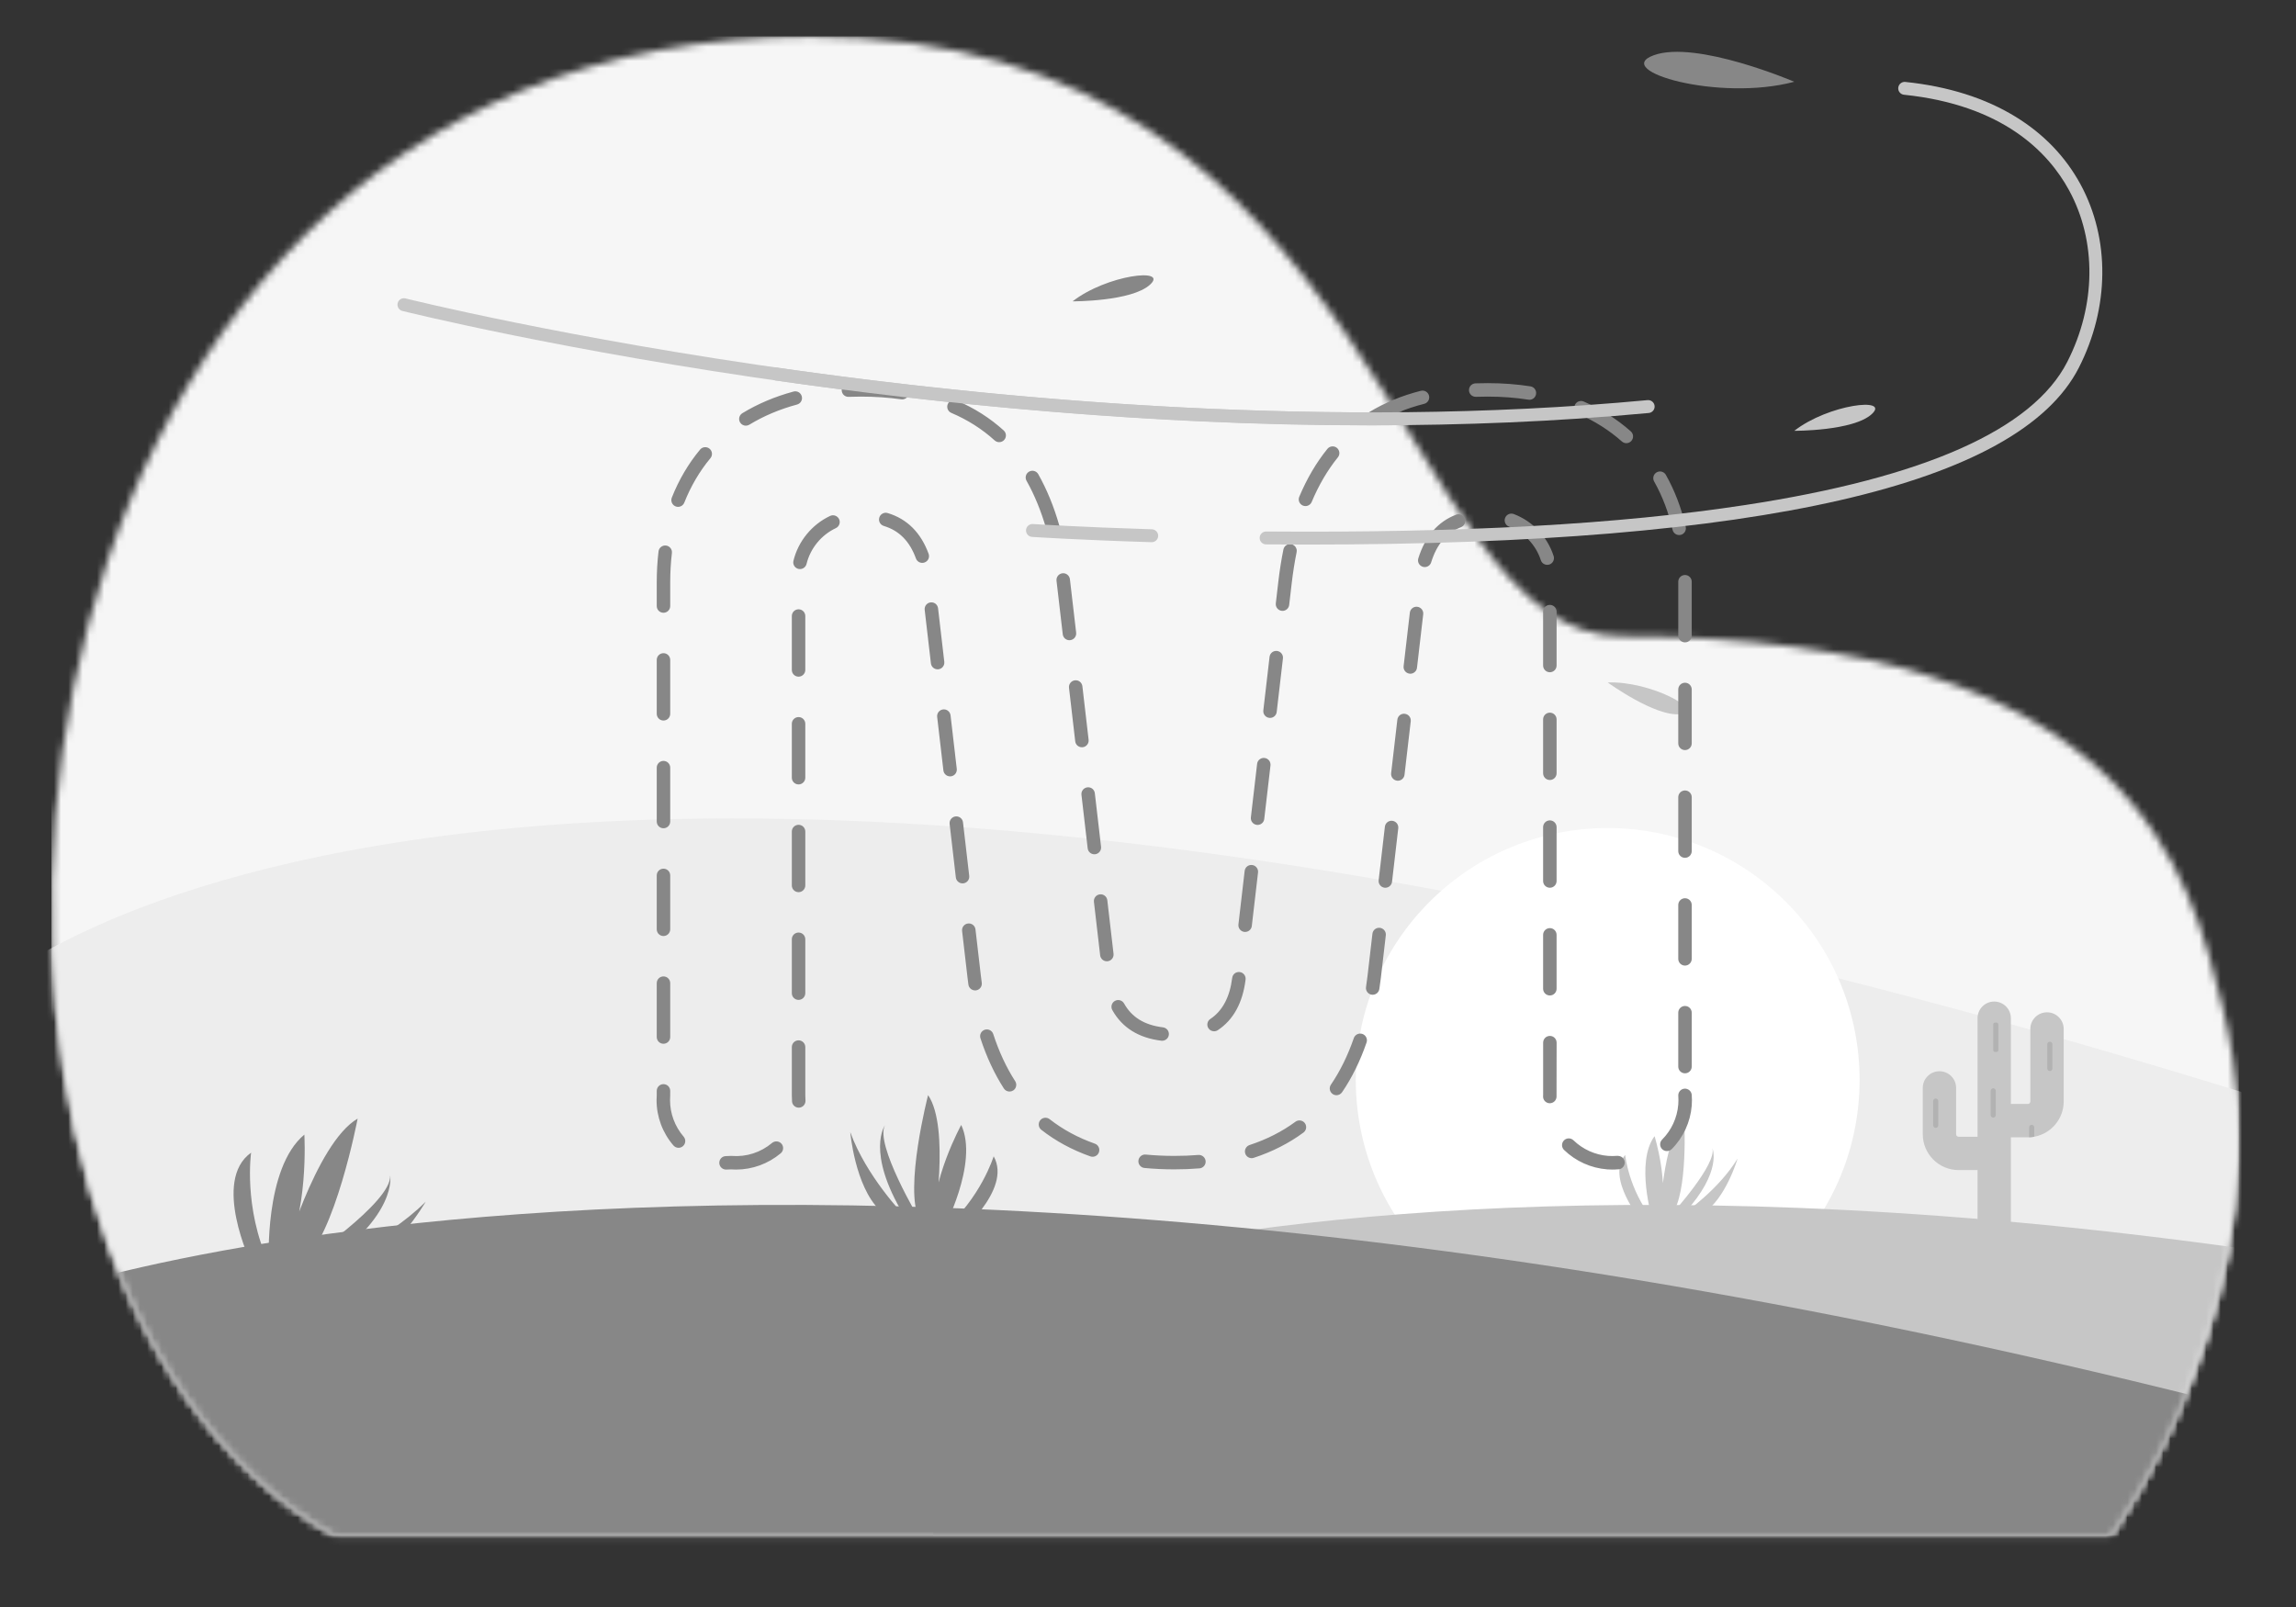 <svg width="320" height="224" viewBox="0 0 320 224" fill="none" xmlns="http://www.w3.org/2000/svg">
<rect x="0" y="0" width="320" height="224" fill="#333333" stroke="none"/>
<mask id="mask0_853_2599" style="mask-type:luminance" maskUnits="userSpaceOnUse" x="0" y="0" width="320" height="224">
<path d="M320 0H0V223.066H320V0Z" fill="white"/>
</mask>
<g mask="url(#mask0_853_2599)">
<mask id="mask1_853_2599" style="mask-type:luminance" maskUnits="userSpaceOnUse" x="7" y="5" width="306" height="210">
<path d="M294.144 214.059C294.144 214.059 319.547 179.187 309.79 140.41C305.213 122.22 297.837 88.682 226.079 88.682C194.381 88.682 193.459 5.076 112.962 5.076C-7.347 5.076 -18.529 177.343 46.594 214.059H294.144Z" fill="white"/>
</mask>
<g mask="url(#mask1_853_2599)">
<path d="M312.024 5.076H7.167V223.066H312.024V5.076Z" fill="#F6F6F6"/>
</g>
<mask id="mask2_853_2599" style="mask-type:luminance" maskUnits="userSpaceOnUse" x="7" y="5" width="306" height="210">
<path d="M294.144 214.059C294.144 214.059 319.547 179.187 309.79 140.41C305.213 122.22 297.837 88.682 226.079 88.682C194.381 88.682 193.459 5.076 112.962 5.076C-7.347 5.076 -18.529 177.343 46.594 214.059H294.144Z" fill="white"/>
</mask>
<g mask="url(#mask2_853_2599)">
<path d="M-2.36 138.487C-2.36 138.487 67.915 71.104 337.557 160.256V214.059H-2.36V138.487Z" fill="#EDEDED"/>
</g>
<mask id="mask3_853_2599" style="mask-type:luminance" maskUnits="userSpaceOnUse" x="12" y="71" width="307" height="253">
<path d="M318.539 145.902C318.539 145.902 311.844 103.283 277.525 82.763C261.427 73.137 232.496 54.638 181.757 105.378C159.343 127.792 99.573 69.326 42.653 126.245C-42.417 211.315 71.487 341.033 143.496 320.946L318.539 145.902Z" fill="white"/>
</mask>
<g mask="url(#mask3_853_2599)">
<path d="M248.894 175.355C262.606 161.644 262.606 139.414 248.894 125.703C235.183 111.992 212.953 111.992 199.242 125.703C185.53 139.414 185.53 161.644 199.242 175.355C212.953 189.066 235.183 189.066 248.894 175.355Z" fill="white"/>
</g>
<mask id="mask4_853_2599" style="mask-type:luminance" maskUnits="userSpaceOnUse" x="7" y="5" width="306" height="210">
<path d="M294.144 214.059C294.144 214.059 319.547 179.187 309.79 140.41C305.213 122.22 297.837 88.682 226.079 88.682C194.381 88.682 193.459 5.076 112.962 5.076C-7.347 5.076 -18.529 177.343 46.594 214.059H294.144Z" fill="white"/>
</mask>
<g mask="url(#mask4_853_2599)">
<path d="M130.091 181.501C130.091 181.501 242.32 135.088 476.475 214.063H130.091V181.501Z" fill="#C6C6C6"/>
</g>
<mask id="mask5_853_2599" style="mask-type:luminance" maskUnits="userSpaceOnUse" x="7" y="5" width="306" height="210">
<path d="M294.144 214.059C294.144 214.059 319.547 179.187 309.79 140.41C305.213 122.22 297.837 88.682 226.079 88.682C194.381 88.682 193.459 5.076 112.962 5.076C-7.347 5.076 -18.529 177.343 46.594 214.059H294.144Z" fill="white"/>
</mask>
<g mask="url(#mask5_853_2599)">
<path d="M190.919 59.294C183.035 59.294 174.958 59.101 166.719 58.711C148.784 57.86 130.041 56.092 111.009 53.447C78.606 48.946 56.297 43.396 56.079 43.342C55.597 43.22 55.303 42.734 55.425 42.252C55.546 41.77 56.032 41.477 56.514 41.598C56.737 41.653 78.967 47.185 111.281 51.67C141.09 55.811 185.818 59.88 229.625 55.773C230.119 55.727 230.559 56.092 230.606 56.586C230.652 57.081 230.287 57.521 229.792 57.567C217.503 58.715 204.494 59.294 190.919 59.294Z" fill="#C6C6C6"/>
</g>
<mask id="mask6_853_2599" style="mask-type:luminance" maskUnits="userSpaceOnUse" x="7" y="5" width="306" height="210">
<path d="M294.144 214.059C294.144 214.059 319.547 179.187 309.79 140.41C305.213 122.22 297.837 88.682 226.079 88.682C194.381 88.682 193.459 5.076 112.962 5.076C-7.347 5.076 -18.529 177.343 46.594 214.059H294.144Z" fill="white"/>
</mask>
<g mask="url(#mask6_853_2599)">
<path d="M2.259 181.501C2.259 181.501 123.017 135.088 374.968 214.063H2.259V181.501Z" fill="#878787"/>
</g>
<path d="M133.214 172.343C133.214 172.343 141.148 165.876 138.49 161.178C138.49 161.178 136.676 167.088 131.42 171.496C131.42 171.496 136.454 162.129 133.968 156.806C133.968 156.806 129.647 164.661 130.121 170.885C130.121 170.885 132.451 157.175 129.35 152.648C129.35 152.648 125.971 165.734 128.13 169.945C128.13 169.945 121.868 159.455 123.348 156.835C123.348 156.835 120.628 160.528 125.963 169.367C125.963 169.367 120.715 163.952 118.502 157.8C118.502 157.8 119.148 165.318 122.598 168.672C122.598 168.668 125.825 172.238 133.214 172.343Z" fill="#878787"/>
<path d="M34.997 176.073C34.997 176.073 29.498 164.56 34.997 160.671C34.997 160.671 33.899 168.299 37.47 176.073C37.47 176.073 36.782 162.833 42.419 158.152C42.419 158.152 43.107 169.305 39.259 176.073C39.259 176.073 43.933 159.376 49.846 155.922C49.846 155.922 46.686 172.473 42.009 176.073C42.009 176.073 54.658 167.582 54.381 163.839C54.381 163.839 55.479 169.451 44.758 176.576C44.758 176.576 53.556 173.265 59.331 167.507C59.331 167.507 54.599 175.637 48.92 177.582C48.92 177.582 43.383 179.888 34.997 176.073Z" fill="#878787"/>
<path d="M228.795 170.26C228.795 170.26 223.774 164.145 226.507 160.989C226.507 160.989 226.976 165.747 230.283 169.896C230.283 169.896 227.902 162.025 230.601 158.37C230.601 158.37 232.671 164.984 231.36 169.627C231.36 169.627 231.695 158.881 234.742 155.922C234.742 155.922 235.295 166.358 233.016 169.217C233.016 169.217 239.369 162.226 238.648 160.013C238.648 160.013 240.144 163.227 234.746 169.112C234.746 169.112 239.553 165.813 242.173 161.488C242.173 161.488 240.531 167.088 237.404 169.099C237.404 169.099 234.411 171.312 228.795 170.26Z" fill="#C6C6C6"/>
<path d="M149.488 42.005C149.488 42.005 157.737 42.042 160.302 39.662C162.871 37.277 154.254 38.3 149.488 42.005Z" fill="#878787"/>
<path d="M224.071 95.128C224.071 95.128 230.744 99.977 234.218 99.541C237.692 99.11 230.103 94.906 224.071 95.128Z" fill="#C6C6C6"/>
<path d="M287.623 143.428V153.533C287.623 155.981 285.85 158.026 283.524 158.449C283.289 158.491 283.05 158.517 282.807 158.525C282.749 158.529 282.686 158.529 282.623 158.529H280.259V177.235C280.259 178.517 279.219 179.556 277.937 179.556C276.654 179.556 275.615 178.517 275.615 177.235V163.098H272.979C270.221 163.098 267.983 160.855 267.983 158.101V151.643C267.983 150.36 269.022 149.321 270.305 149.321C271.587 149.321 272.627 150.36 272.627 151.643V158.101C272.627 158.294 272.786 158.453 272.979 158.453H275.615V141.927C275.615 140.645 276.654 139.605 277.937 139.605C279.219 139.605 280.259 140.645 280.259 141.927V153.885H282.623C282.815 153.885 282.975 153.726 282.975 153.533V143.428C282.975 142.146 284.014 141.106 285.296 141.106C286.584 141.106 287.623 142.146 287.623 143.428Z" fill="#C6C6C6"/>
<path d="M283.524 157.146V158.449C283.289 158.491 283.05 158.517 282.807 158.525V157.141C282.807 156.944 282.966 156.785 283.163 156.785C283.264 156.785 283.352 156.827 283.415 156.89C283.482 156.957 283.524 157.045 283.524 157.146Z" fill="#B2B2B2"/>
<path d="M278.276 146.63H278.042C277.908 146.63 277.803 146.521 277.803 146.392V142.783C277.803 142.648 277.912 142.544 278.042 142.544H278.276C278.411 142.544 278.515 142.653 278.515 142.783V146.392C278.52 146.525 278.411 146.63 278.276 146.63Z" fill="#B2B2B2"/>
<path d="M277.803 155.784C277.606 155.784 277.446 155.625 277.446 155.428V152.054C277.446 151.857 277.606 151.697 277.803 151.697C278 151.697 278.159 151.857 278.159 152.054V155.428C278.159 155.625 278 155.784 277.803 155.784Z" fill="#B2B2B2"/>
<path d="M285.69 149.292C285.493 149.292 285.334 149.132 285.334 148.935V145.561C285.334 145.364 285.493 145.206 285.69 145.206C285.887 145.206 286.047 145.364 286.047 145.561V148.935C286.051 149.132 285.892 149.292 285.69 149.292Z" fill="#B2B2B2"/>
<path d="M269.785 157.213C269.588 157.213 269.429 157.054 269.429 156.857V153.483C269.429 153.286 269.588 153.126 269.785 153.126C269.982 153.126 270.141 153.286 270.141 153.483V156.857C270.141 157.054 269.982 157.213 269.785 157.213Z" fill="#B2B2B2"/>
<path d="M102.588 163.026C102.358 163.026 102.123 163.018 101.889 163.001C101.658 163.018 101.424 163.026 101.193 163.026C100.673 163.026 100.25 162.607 100.25 162.087C100.25 161.568 100.665 161.149 101.185 161.149C101.398 161.149 101.604 161.14 101.813 161.124L101.889 161.12L101.964 161.124C104.039 161.291 106.038 160.629 107.601 159.317C107.999 158.986 108.59 159.036 108.926 159.43C109.261 159.828 109.207 160.419 108.813 160.755C107.069 162.218 104.86 163.026 102.588 163.026ZM224.73 163.026C224.498 163.026 224.268 163.018 224.038 163.001L224 162.997C221.745 162.826 219.612 161.866 217.99 160.294C217.617 159.934 217.609 159.338 217.969 158.965C218.33 158.592 218.925 158.584 219.297 158.944C220.601 160.206 222.311 160.981 224.126 161.12H224.142C224.549 161.149 224.951 161.149 225.354 161.115L225.425 161.111L225.572 161.124C226.087 161.162 226.477 161.61 226.439 162.125C226.401 162.641 225.953 163.039 225.438 162.993H225.429C225.199 163.018 224.964 163.026 224.73 163.026ZM163.68 162.997C163.671 162.997 163.663 162.997 163.655 162.997C162.217 162.997 160.826 162.93 159.506 162.804C158.99 162.754 158.613 162.293 158.663 161.777C158.714 161.262 159.174 160.881 159.69 160.935C160.951 161.056 162.28 161.12 163.647 161.12C164.799 161.124 165.935 161.078 167.02 160.99C167.531 160.952 167.989 161.333 168.031 161.849C168.073 162.364 167.686 162.817 167.172 162.859C166.044 162.951 164.866 162.997 163.68 162.997ZM174.447 161.438C174.053 161.438 173.685 161.186 173.554 160.793C173.395 160.298 173.663 159.77 174.154 159.606C176.53 158.827 178.68 157.737 180.55 156.358C180.964 156.052 181.555 156.14 181.862 156.555C182.167 156.975 182.079 157.561 181.665 157.867C179.636 159.363 177.306 160.549 174.741 161.388C174.64 161.425 174.544 161.438 174.447 161.438ZM152.276 161.241C152.171 161.241 152.066 161.224 151.962 161.186C149.422 160.29 147.125 159.045 145.129 157.482C144.723 157.163 144.652 156.572 144.97 156.161C145.289 155.754 145.879 155.683 146.29 156.002C148.127 157.44 150.247 158.588 152.59 159.414C153.076 159.586 153.336 160.122 153.16 160.613C153.026 161.002 152.666 161.241 152.276 161.241ZM232.319 160.449C232.08 160.449 231.842 160.357 231.657 160.177C231.289 159.812 231.289 159.217 231.653 158.848C232.956 157.54 233.757 155.805 233.904 153.965C233.921 153.76 233.929 153.55 233.929 153.344C233.929 153.147 233.921 152.95 233.908 152.753C233.87 152.238 234.256 151.786 234.775 151.748C235.283 151.715 235.744 152.096 235.782 152.615C235.798 152.859 235.811 153.102 235.811 153.344C235.811 153.6 235.802 153.86 235.782 154.116C235.597 156.4 234.608 158.555 232.99 160.177C232.801 160.357 232.558 160.449 232.319 160.449ZM94.571 159.992C94.307 159.992 94.047 159.883 93.858 159.665C92.341 157.909 91.507 155.667 91.507 153.349C91.507 153.118 91.516 152.884 91.532 152.649V152.058C91.532 151.538 91.952 151.119 92.471 151.119C92.991 151.119 93.41 151.538 93.41 152.058L93.406 152.75C93.393 152.95 93.385 153.147 93.385 153.349C93.385 155.214 94.059 157.02 95.279 158.437C95.619 158.831 95.573 159.422 95.183 159.761C95.007 159.916 94.789 159.992 94.571 159.992ZM111.323 154.397C111.319 154.397 111.314 154.397 111.307 154.397C110.787 154.388 110.376 153.961 110.384 153.441V153.344C110.384 153.147 110.376 152.95 110.363 152.758L110.359 152.687V145.952C110.359 145.432 110.778 145.012 111.298 145.012C111.818 145.012 112.237 145.432 112.237 145.952V152.653C112.254 152.884 112.262 153.114 112.262 153.344V153.474C112.254 153.986 111.834 154.397 111.323 154.397ZM215.999 153.78C215.982 153.78 215.961 153.78 215.945 153.78C215.429 153.751 215.031 153.307 215.064 152.788L215.073 152.633V145.335C215.073 144.815 215.492 144.396 216.011 144.396C216.531 144.396 216.95 144.815 216.95 145.335L216.938 152.901C216.905 153.395 216.494 153.78 215.999 153.78ZM186.266 152.662C186.086 152.662 185.902 152.607 185.739 152.498C185.311 152.204 185.198 151.622 185.491 151.195C186.773 149.313 187.846 147.129 188.685 144.702C188.853 144.212 189.389 143.952 189.879 144.12C190.369 144.288 190.63 144.824 190.462 145.314C189.573 147.896 188.425 150.23 187.046 152.251C186.862 152.514 186.569 152.662 186.266 152.662ZM140.7 152.15C140.393 152.15 140.087 152 139.912 151.723C138.591 149.673 137.493 147.318 136.646 144.719C136.487 144.224 136.755 143.697 137.25 143.537C137.744 143.378 138.273 143.646 138.432 144.14C139.228 146.585 140.255 148.793 141.488 150.704C141.769 151.14 141.643 151.723 141.207 152.003C141.052 152.1 140.875 152.15 140.7 152.15ZM234.843 149.61C234.323 149.61 233.904 149.191 233.904 148.672V141.161C233.904 140.641 234.323 140.222 234.843 140.222C235.362 140.222 235.782 140.641 235.782 141.161V148.672C235.782 149.191 235.359 149.61 234.843 149.61ZM92.471 145.49C91.952 145.49 91.532 145.071 91.532 144.551V137.041C91.532 136.521 91.952 136.102 92.471 136.102C92.991 136.102 93.41 136.521 93.41 137.041V144.551C93.41 145.071 92.991 145.49 92.471 145.49ZM161.97 145.071C161.932 145.071 161.894 145.067 161.857 145.063C158.688 144.682 156.391 143.239 155.025 140.792C154.773 140.34 154.937 139.765 155.39 139.514C155.842 139.262 156.417 139.426 156.668 139.878C157.741 141.802 159.514 142.887 162.087 143.202C162.603 143.265 162.967 143.73 162.905 144.246C162.846 144.724 162.439 145.071 161.97 145.071ZM169.208 143.751C168.902 143.751 168.604 143.604 168.425 143.332C168.139 142.9 168.257 142.318 168.688 142.033C170.377 140.913 171.4 138.99 171.735 136.312C171.798 135.796 172.26 135.431 172.783 135.494C173.298 135.557 173.663 136.027 173.601 136.542C173.198 139.791 171.895 142.163 169.728 143.596C169.569 143.701 169.388 143.751 169.208 143.751ZM111.298 139.375C110.778 139.375 110.359 138.956 110.359 138.437V130.926C110.359 130.406 110.778 129.987 111.298 129.987C111.818 129.987 112.237 130.406 112.237 130.926V138.437C112.237 138.956 111.814 139.375 111.298 139.375ZM216.007 138.759C215.488 138.759 215.068 138.34 215.068 137.82V130.31C215.068 129.79 215.488 129.371 216.007 129.371C216.527 129.371 216.946 129.79 216.946 130.31V137.82C216.946 138.34 216.527 138.759 216.007 138.759ZM191.317 138.658C191.271 138.658 191.225 138.654 191.174 138.65C190.663 138.575 190.307 138.097 190.386 137.581C190.462 137.074 190.533 136.554 190.596 136.031L191.279 130.154C191.338 129.639 191.799 129.27 192.319 129.329C192.834 129.388 193.203 129.857 193.144 130.368L192.461 136.249C192.394 136.793 192.323 137.33 192.243 137.854C192.172 138.324 191.774 138.658 191.317 138.658ZM135.896 138.051C135.435 138.051 135.033 137.711 134.97 137.242C134.924 136.915 134.882 136.588 134.844 136.257L134.09 129.765C134.031 129.249 134.4 128.784 134.916 128.726C135.435 128.662 135.896 129.036 135.955 129.551L136.71 136.039C136.747 136.357 136.789 136.672 136.831 136.987C136.902 137.498 136.546 137.976 136.031 138.047C135.984 138.047 135.942 138.051 135.896 138.051ZM234.843 134.593C234.323 134.593 233.904 134.174 233.904 133.654V126.144C233.904 125.624 234.323 125.205 234.843 125.205C235.362 125.205 235.782 125.624 235.782 126.144V133.654C235.782 134.17 235.359 134.593 234.843 134.593ZM154.262 133.994C153.793 133.994 153.386 133.642 153.332 133.164L152.464 125.703C152.405 125.188 152.774 124.723 153.29 124.664C153.814 124.606 154.271 124.975 154.33 125.49L155.197 132.95C155.255 133.466 154.886 133.931 154.372 133.989C154.333 133.994 154.295 133.994 154.262 133.994ZM92.471 130.473C91.952 130.473 91.532 130.054 91.532 129.534V122.023C91.532 121.504 91.952 121.085 92.471 121.085C92.991 121.085 93.41 121.504 93.41 122.023V129.534C93.41 130.05 92.991 130.473 92.471 130.473ZM173.537 129.903C173.5 129.903 173.466 129.903 173.429 129.899C172.913 129.84 172.545 129.371 172.603 128.859L173.471 121.399C173.53 120.884 173.986 120.514 174.51 120.574C175.026 120.633 175.394 121.102 175.336 121.613L174.468 129.073C174.414 129.551 174.007 129.903 173.537 129.903ZM111.298 124.358C110.778 124.358 110.359 123.939 110.359 123.419V115.909C110.359 115.389 110.778 114.97 111.298 114.97C111.818 114.97 112.237 115.389 112.237 115.909V123.419C112.237 123.939 111.814 124.358 111.298 124.358ZM193.082 123.742C193.044 123.742 193.01 123.742 192.972 123.738C192.457 123.679 192.088 123.21 192.146 122.698L193.014 115.238C193.073 114.722 193.53 114.353 194.054 114.412C194.569 114.471 194.938 114.937 194.879 115.452L194.012 122.912C193.957 123.39 193.551 123.742 193.082 123.742ZM216.007 123.742C215.488 123.742 215.068 123.323 215.068 122.804V115.293C215.068 114.773 215.488 114.353 216.007 114.353C216.527 114.353 216.946 114.773 216.946 115.293V122.804C216.946 123.323 216.527 123.742 216.007 123.742ZM134.148 123.134C133.679 123.134 133.273 122.782 133.218 122.304L132.351 114.844C132.292 114.329 132.661 113.863 133.176 113.804C133.7 113.742 134.157 114.114 134.216 114.63L135.083 122.091C135.142 122.607 134.773 123.072 134.258 123.13C134.22 123.13 134.186 123.134 134.148 123.134ZM234.843 119.572C234.323 119.572 233.904 119.153 233.904 118.633V111.122C233.904 110.602 234.323 110.183 234.843 110.183C235.362 110.183 235.782 110.602 235.782 111.122V118.633C235.782 119.153 235.359 119.572 234.843 119.572ZM152.523 119.077C152.053 119.077 151.647 118.725 151.593 118.247L150.725 110.787C150.666 110.272 151.035 109.807 151.551 109.748C152.079 109.685 152.531 110.058 152.59 110.573L153.458 118.033C153.516 118.549 153.148 119.014 152.632 119.073C152.598 119.073 152.56 119.077 152.523 119.077ZM92.471 115.452C91.952 115.452 91.532 115.033 91.532 114.513V107.003C91.532 106.483 91.952 106.063 92.471 106.063C92.991 106.063 93.41 106.483 93.41 107.003V114.513C93.41 115.033 92.991 115.452 92.471 115.452ZM175.273 114.986C175.235 114.986 175.201 114.983 175.164 114.978C174.648 114.919 174.28 114.454 174.338 113.939L175.206 106.479C175.265 105.963 175.726 105.594 176.245 105.653C176.761 105.711 177.129 106.176 177.071 106.692L176.203 114.153C176.149 114.634 175.743 114.986 175.273 114.986ZM111.298 109.341C110.778 109.341 110.359 108.922 110.359 108.402V100.891C110.359 100.372 110.778 99.953 111.298 99.953C111.818 99.953 112.237 100.372 112.237 100.891V108.402C112.237 108.918 111.814 109.341 111.298 109.341ZM194.821 108.825C194.783 108.825 194.749 108.821 194.711 108.817C194.196 108.758 193.828 108.293 193.886 107.778L194.753 100.318C194.812 99.802 195.269 99.433 195.793 99.496C196.309 99.555 196.678 100.02 196.619 100.535L195.751 107.995C195.696 108.473 195.29 108.825 194.821 108.825ZM216.007 108.725C215.488 108.725 215.068 108.306 215.068 107.786V100.276C215.068 99.756 215.488 99.337 216.007 99.337C216.527 99.337 216.946 99.756 216.946 100.276V107.786C216.946 108.302 216.527 108.725 216.007 108.725ZM132.413 108.218C131.944 108.218 131.537 107.866 131.483 107.388L130.615 99.928C130.556 99.412 130.926 98.947 131.441 98.888C131.961 98.829 132.422 99.198 132.481 99.714L133.348 107.174C133.407 107.69 133.038 108.155 132.523 108.214C132.485 108.214 132.447 108.218 132.413 108.218ZM234.843 104.554C234.323 104.554 233.904 104.135 233.904 103.616V96.105C233.904 95.586 234.323 95.166 234.843 95.166C235.362 95.166 235.782 95.586 235.782 96.105V103.616C235.782 104.135 235.359 104.554 234.843 104.554ZM150.788 104.16C150.318 104.16 149.911 103.808 149.857 103.33L148.99 95.87C148.931 95.355 149.3 94.89 149.815 94.831C150.34 94.768 150.796 95.141 150.855 95.657L151.723 103.117C151.781 103.633 151.412 104.098 150.896 104.157C150.859 104.157 150.821 104.16 150.788 104.16ZM92.471 100.435C91.952 100.435 91.532 100.015 91.532 99.496V91.985C91.532 91.466 91.952 91.046 92.471 91.046C92.991 91.046 93.41 91.466 93.41 91.985V99.496C93.41 100.015 92.991 100.435 92.471 100.435ZM177.008 100.07C176.97 100.07 176.937 100.066 176.899 100.062C176.383 100.003 176.015 99.537 176.073 99.023L176.941 91.562C177 91.046 177.456 90.678 177.98 90.736C178.496 90.795 178.865 91.26 178.806 91.776L177.938 99.236C177.884 99.718 177.478 100.07 177.008 100.07ZM111.298 94.32C110.778 94.32 110.359 93.9 110.359 93.381V85.87C110.359 85.351 110.778 84.931 111.298 84.931C111.818 84.931 112.237 85.351 112.237 85.87V93.381C112.237 93.9 111.814 94.32 111.298 94.32ZM196.56 93.909C196.523 93.909 196.489 93.905 196.451 93.9C195.935 93.842 195.567 93.373 195.625 92.861L196.493 85.4C196.552 84.885 197.013 84.517 197.532 84.579C198.048 84.638 198.417 85.108 198.358 85.619L197.49 93.079C197.436 93.557 197.03 93.909 196.56 93.909ZM216.007 93.704C215.488 93.704 215.068 93.285 215.068 92.765V85.254C215.068 84.734 215.488 84.315 216.007 84.315C216.527 84.315 216.946 84.734 216.946 85.254V92.765C216.946 93.285 216.527 93.704 216.007 93.704ZM130.674 93.297C130.204 93.297 129.798 92.945 129.744 92.467L128.876 85.007C128.817 84.491 129.186 84.026 129.702 83.968C130.226 83.909 130.682 84.278 130.741 84.793L131.609 92.254C131.667 92.769 131.299 93.234 130.783 93.293C130.746 93.297 130.711 93.297 130.674 93.297ZM234.843 89.538C234.323 89.538 233.904 89.118 233.904 88.598V81.088C233.904 80.569 234.323 80.149 234.843 80.149C235.362 80.149 235.782 80.569 235.782 81.088V88.598C235.782 89.114 235.359 89.538 234.843 89.538ZM149.048 89.24C148.579 89.24 148.172 88.888 148.118 88.41L147.25 80.958C147.187 80.443 147.552 79.973 148.068 79.91C148.575 79.843 149.048 80.212 149.116 80.728L149.987 88.192C150.046 88.708 149.677 89.173 149.161 89.231C149.124 89.24 149.086 89.24 149.048 89.24ZM92.471 85.413C91.952 85.413 91.532 84.995 91.532 84.475V81.184C91.532 79.709 91.616 78.259 91.78 76.863C91.842 76.347 92.307 75.983 92.823 76.042C93.338 76.105 93.707 76.57 93.645 77.085C93.49 78.405 93.41 79.784 93.41 81.184V84.475C93.41 84.995 92.991 85.413 92.471 85.413ZM178.748 85.15C178.709 85.15 178.676 85.145 178.638 85.141C178.123 85.082 177.754 84.617 177.813 84.101L178.165 81.076C178.345 79.52 178.584 78.011 178.873 76.591C178.974 76.084 179.472 75.753 179.979 75.857C180.486 75.962 180.818 76.457 180.713 76.964C180.437 78.334 180.206 79.793 180.03 81.293L179.678 84.32C179.623 84.797 179.217 85.15 178.748 85.15ZM111.495 79.323C111.424 79.323 111.349 79.315 111.273 79.299C110.77 79.177 110.46 78.67 110.586 78.163C111.248 75.442 113.159 73.104 115.698 71.914C116.169 71.695 116.725 71.897 116.948 72.366C117.166 72.835 116.964 73.393 116.495 73.615C114.467 74.567 112.941 76.431 112.409 78.607C112.304 79.034 111.918 79.323 111.495 79.323ZM198.572 79.043C198.48 79.043 198.387 79.03 198.291 79.001C197.796 78.846 197.52 78.321 197.675 77.827C198.63 74.764 200.399 72.714 202.939 71.742C203.425 71.557 203.966 71.796 204.15 72.282C204.335 72.764 204.096 73.309 203.61 73.494C201.606 74.264 200.248 75.862 199.465 78.385C199.343 78.783 198.975 79.043 198.572 79.043ZM215.643 78.732C215.245 78.732 214.876 78.481 214.75 78.083C214.063 75.953 212.403 74.206 210.312 73.406C209.83 73.221 209.586 72.676 209.771 72.195C209.956 71.708 210.5 71.469 210.982 71.653C213.639 72.672 215.664 74.809 216.535 77.509C216.695 78.004 216.422 78.531 215.932 78.691C215.836 78.716 215.735 78.732 215.643 78.732ZM128.536 78.46C128.155 78.46 127.794 78.225 127.657 77.844C126.78 75.438 125.313 73.954 123.18 73.313C122.682 73.162 122.401 72.642 122.551 72.144C122.698 71.645 123.226 71.365 123.721 71.515C126.424 72.328 128.343 74.24 129.425 77.199C129.601 77.685 129.354 78.225 128.863 78.401C128.75 78.439 128.641 78.46 128.536 78.46ZM234.025 74.579C233.598 74.579 233.212 74.286 233.111 73.85C232.55 71.407 231.686 69.139 230.542 67.115C230.287 66.662 230.446 66.092 230.898 65.836C231.347 65.58 231.922 65.74 232.177 66.192C233.409 68.376 234.34 70.811 234.943 73.43C235.061 73.937 234.742 74.441 234.239 74.558C234.164 74.57 234.093 74.579 234.025 74.579ZM146.726 74.424C146.32 74.424 145.943 74.156 145.825 73.745C145.113 71.259 144.186 68.996 143.072 67.018C142.816 66.565 142.975 65.995 143.428 65.74C143.876 65.484 144.451 65.643 144.706 66.096C145.892 68.2 146.877 70.597 147.632 73.226C147.774 73.724 147.485 74.244 146.986 74.386C146.898 74.415 146.81 74.424 146.726 74.424ZM94.504 70.652C94.391 70.652 94.273 70.631 94.16 70.585C93.678 70.396 93.444 69.847 93.632 69.365C94.613 66.884 95.937 64.633 97.572 62.668C97.903 62.269 98.494 62.215 98.892 62.546C99.29 62.877 99.344 63.468 99.014 63.866C97.509 65.677 96.285 67.76 95.376 70.052C95.229 70.425 94.876 70.652 94.504 70.652ZM181.946 70.543C181.824 70.543 181.702 70.518 181.585 70.472C181.107 70.27 180.88 69.721 181.082 69.244C182.134 66.729 183.454 64.482 185.005 62.567C185.332 62.165 185.923 62.102 186.325 62.429C186.727 62.756 186.79 63.347 186.463 63.749C185.026 65.526 183.798 67.617 182.813 69.969C182.662 70.325 182.314 70.543 181.946 70.543ZM226.67 61.775C226.448 61.775 226.226 61.695 226.045 61.536C224.289 59.977 222.248 58.682 219.981 57.693C219.507 57.483 219.289 56.934 219.494 56.456C219.7 55.978 220.257 55.765 220.731 55.97C223.179 57.039 225.383 58.439 227.29 60.128C227.676 60.471 227.713 61.066 227.37 61.452C227.185 61.67 226.93 61.775 226.67 61.775ZM139.258 61.632C139.031 61.632 138.805 61.553 138.625 61.389C136.881 59.805 134.849 58.514 132.59 57.554C132.112 57.353 131.89 56.8 132.095 56.322C132.296 55.844 132.849 55.622 133.327 55.828C135.783 56.871 137.992 58.279 139.89 60.002C140.276 60.35 140.302 60.945 139.953 61.326C139.769 61.532 139.514 61.632 139.258 61.632ZM103.951 59.336C103.637 59.336 103.327 59.176 103.15 58.887C102.882 58.443 103.02 57.869 103.465 57.596C105.602 56.293 108.004 55.278 110.598 54.578C111.097 54.444 111.612 54.738 111.746 55.241C111.881 55.739 111.587 56.255 111.084 56.389C108.662 57.043 106.428 57.986 104.441 59.197C104.286 59.289 104.119 59.336 103.951 59.336ZM191.346 59.172C191.032 59.172 190.721 59.013 190.546 58.724C190.278 58.279 190.416 57.705 190.856 57.433C192.976 56.138 195.391 55.14 198.027 54.474C198.53 54.348 199.041 54.65 199.167 55.153C199.292 55.656 198.991 56.167 198.488 56.293C196.036 56.913 193.798 57.835 191.836 59.034C191.681 59.126 191.514 59.172 191.346 59.172ZM213.161 55.723C213.111 55.723 213.065 55.718 213.015 55.71C211.217 55.425 209.31 55.283 207.344 55.283C206.791 55.283 206.246 55.291 205.71 55.312C205.181 55.325 204.754 54.926 204.737 54.407C204.716 53.887 205.123 53.455 205.643 53.434C206.2 53.413 206.766 53.405 207.34 53.405C209.402 53.405 211.41 53.556 213.304 53.853C213.815 53.933 214.167 54.415 214.084 54.926C214.017 55.392 213.618 55.723 213.161 55.723ZM125.737 55.672C125.695 55.672 125.649 55.668 125.603 55.664C123.842 55.413 121.943 55.283 119.969 55.283C119.404 55.283 118.842 55.295 118.289 55.316C117.752 55.341 117.333 54.935 117.313 54.419C117.291 53.9 117.694 53.464 118.209 53.443C118.788 53.417 119.374 53.401 119.969 53.405C122.036 53.405 124.023 53.539 125.871 53.803C126.382 53.874 126.743 54.352 126.667 54.864C126.6 55.333 126.198 55.672 125.737 55.672Z" fill="#878787"/>
<path d="M182.31 75.907C180.382 75.907 178.433 75.899 176.454 75.882C175.956 75.878 175.558 75.472 175.562 74.977C175.566 74.482 175.969 74.084 176.463 74.084C176.467 74.084 176.467 74.084 176.472 74.084C203.769 74.297 225.622 73.091 243.271 70.391C268.218 66.577 283.31 59.863 288.122 50.441C292.141 42.57 292.238 33.63 288.377 26.53C285.502 21.241 279.177 14.636 265.368 13.206C264.873 13.156 264.513 12.712 264.567 12.222C264.617 11.727 265.062 11.367 265.552 11.421C271.504 12.037 276.671 13.667 280.917 16.274C284.831 18.676 287.87 21.84 289.957 25.675C294.103 33.299 294.015 42.868 289.727 51.267C281.365 67.621 245.237 75.907 182.31 75.907Z" fill="#C6C6C6"/>
<path d="M160.52 75.576C160.511 75.576 160.503 75.576 160.491 75.576C150.415 75.266 143.905 74.847 143.839 74.839C143.344 74.805 142.967 74.377 143 73.883C143.034 73.388 143.462 73.011 143.956 73.044C144.019 73.049 150.499 73.468 160.545 73.778C161.04 73.795 161.434 74.21 161.417 74.704C161.405 75.191 161.006 75.576 160.52 75.576Z" fill="#C6C6C6"/>
<path d="M250.074 60.052C250.074 60.052 258.322 60.09 260.887 57.709C263.456 55.324 254.839 56.343 250.074 60.052Z" fill="#C6C6C6"/>
<path d="M250.074 11.396C250.074 11.396 236.415 5.545 230.488 7.7C224.562 9.854 239.566 14.204 250.074 11.396Z" fill="#878787"/>
<path d="M191.145 59.281C159.598 59.281 129.941 56.167 108.079 53.032C107.589 52.961 107.245 52.504 107.317 52.013C107.388 51.523 107.844 51.179 108.335 51.251C138.906 55.635 184.762 59.977 229.625 55.773C230.119 55.727 230.559 56.092 230.606 56.586C230.652 57.081 230.287 57.521 229.792 57.567C216.863 58.774 203.853 59.281 191.145 59.281Z" fill="#C6C6C6"/>
</g>
</svg>

